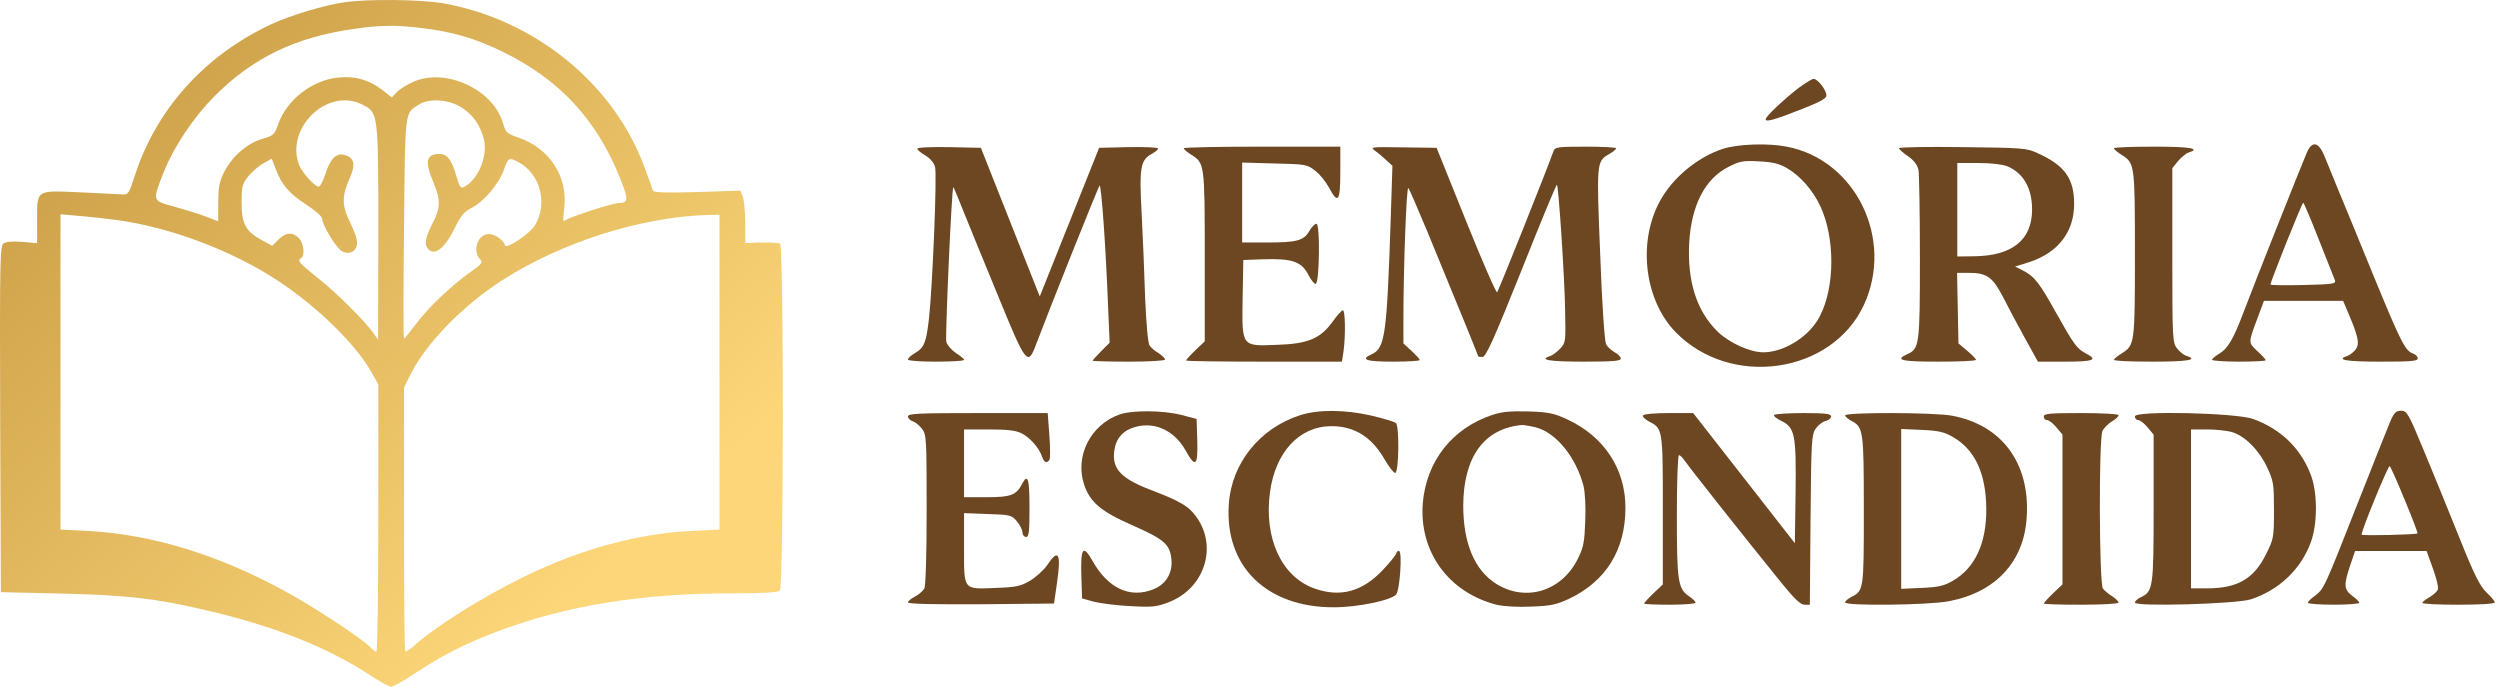 <svg xmlns="http://www.w3.org/2000/svg" width="273" height="75" viewBox="0 0 273 75" fill="none"><path d="M37.612 0.249C35.366 0.581 31.844 1.628 29.675 2.623C22.427 5.992 17.119 11.836 14.745 19.109C14.082 21.177 14.005 21.279 13.316 21.227C12.933 21.202 10.841 21.1 8.671 20.998C3.873 20.794 4.052 20.666 4.052 24.162V26.561L2.419 26.408C1.372 26.332 0.658 26.383 0.377 26.587C-0.006 26.868 -0.031 28.603 0.02 45.779L0.096 64.664L6.732 64.817C13.877 64.996 16.838 65.328 22.248 66.578C29.675 68.288 35.519 70.559 40.24 73.622C41.389 74.388 42.512 75 42.716 75C42.92 75 44.145 74.311 45.447 73.443C48.433 71.478 50.883 70.253 54.456 68.9C61.984 66.093 70.074 64.792 80.002 64.792C83.422 64.792 84.953 64.69 85.157 64.485C85.591 64.052 85.591 26.893 85.183 26.612C85.03 26.51 84.111 26.459 83.141 26.485L81.38 26.536V24.367C81.38 23.167 81.253 21.891 81.125 21.508L80.844 20.819L76.123 20.972C72.677 21.074 71.376 21.023 71.299 20.819C71.248 20.641 70.84 19.492 70.381 18.267C67.037 9.156 58.386 2.112 48.356 0.351C45.906 -0.057 40.215 -0.133 37.612 0.249ZM46.034 3.057C49.53 3.491 51.878 4.18 54.966 5.685C61.091 8.697 65.123 13.035 67.65 19.314C68.671 21.814 68.645 22.146 67.548 22.172C66.91 22.172 62.188 23.703 61.78 24.035C61.474 24.265 61.448 24.06 61.602 22.861C62.061 19.314 60.045 16.174 56.548 15.001C55.349 14.592 55.221 14.464 54.915 13.418C53.869 9.794 48.714 7.395 45.217 8.901C44.502 9.207 43.66 9.718 43.354 10.049L42.793 10.636L41.67 9.769C40.24 8.697 38.786 8.288 36.948 8.467C34.141 8.722 31.359 10.866 30.415 13.469C29.981 14.694 29.905 14.796 28.68 15.154C27.046 15.613 25.413 17.017 24.52 18.701C23.958 19.798 23.856 20.334 23.831 22.07V24.162L22.427 23.627C21.661 23.346 20.105 22.861 18.982 22.555C16.583 21.891 16.634 21.993 17.884 18.777C18.982 16.047 21.125 12.806 23.422 10.509C27.582 6.323 32.278 4.052 38.633 3.159C41.619 2.725 43.227 2.725 46.034 3.057ZM39.526 11.402C41.312 12.295 41.312 12.219 41.312 25.362L41.287 37.102L40.751 36.336C39.705 34.907 36.617 31.844 34.626 30.288C32.635 28.705 32.431 28.45 32.891 28.169C33.324 27.889 33.171 26.536 32.635 26C31.946 25.311 31.206 25.362 30.415 26.153L29.726 26.842L28.603 26.23C26.817 25.26 26.383 24.443 26.383 22.121C26.383 20.334 26.434 20.105 27.148 19.211C27.582 18.701 28.322 18.063 28.807 17.808L29.675 17.323L30.109 18.446C30.772 20.207 31.563 21.125 33.452 22.351C34.473 23.014 35.187 23.652 35.187 23.907C35.187 24.545 36.617 26.919 37.255 27.378C37.816 27.761 38.48 27.659 38.811 27.174C39.169 26.663 39.016 25.923 38.224 24.265C37.306 22.427 37.306 21.406 38.25 19.314C38.862 17.91 38.658 17.17 37.586 16.915C36.693 16.685 36.055 17.348 35.519 19.033C35.289 19.773 34.958 20.385 34.805 20.385C34.371 20.385 32.967 18.829 32.661 18.012C31.13 13.98 35.749 9.513 39.526 11.402ZM50.474 11.785C51.674 12.576 52.414 13.648 52.822 15.128C53.307 16.94 52.261 19.569 50.73 20.385C50.321 20.615 50.219 20.487 49.862 19.314C49.326 17.451 48.841 16.812 47.999 16.812C46.544 16.812 46.365 17.604 47.31 19.875C48.152 21.84 48.127 22.759 47.157 24.545C46.34 26.128 46.289 26.919 46.978 27.378C47.667 27.812 48.739 26.842 49.658 24.902C50.321 23.55 50.704 23.091 51.495 22.708C52.822 22.019 54.507 20.079 55.017 18.548C55.502 17.195 55.579 17.17 56.574 17.68C58.998 18.956 59.866 22.223 58.411 24.622C57.799 25.566 55.298 27.25 55.145 26.791C54.966 26.281 54.328 25.745 53.664 25.592C52.363 25.26 51.444 27.225 52.414 28.297C52.746 28.68 52.644 28.807 51.317 29.752C49.198 31.257 46.723 33.631 45.396 35.417C44.758 36.259 44.196 36.974 44.12 36.974C44.043 36.974 44.043 31.538 44.12 24.902C44.247 11.708 44.171 12.423 45.779 11.402C46.901 10.687 49.096 10.866 50.474 11.785ZM12.448 23.984C18.471 24.749 25.362 27.353 30.492 30.747C34.651 33.529 38.607 37.382 40.368 40.317L41.312 41.95V56.548C41.312 64.588 41.21 71.172 41.108 71.172C40.981 71.172 40.674 70.942 40.419 70.662C39.628 69.794 34.243 66.246 31.13 64.562C23.805 60.555 16.583 58.36 9.616 57.978L6.604 57.825V40.623V23.397L8.595 23.576C9.667 23.652 11.402 23.856 12.448 23.984ZM78.573 40.649V57.825L75.587 57.978C69.717 58.233 63.388 59.968 57.212 62.98C52.542 65.277 47.412 68.492 45.09 70.636C44.707 70.968 44.324 71.197 44.247 71.121C44.171 71.07 44.12 64.562 44.12 56.676V42.333L44.86 40.828C46.57 37.459 50.449 33.478 54.66 30.721C61.193 26.485 69.972 23.677 77.373 23.473L78.573 23.448V40.649Z" fill="url(#paint0_linear_13_1459)"></path><path d="M196.332 9.66C194.648 10.987 192.81 12.722 192.81 13.028C192.81 13.36 193.806 13.08 196.843 11.88C198.782 11.114 199.446 10.757 199.446 10.425C199.446 9.838 198.501 8.613 198.042 8.613C197.863 8.613 197.098 9.098 196.332 9.66Z" fill="#6C4722"></path><path d="M188.166 16.244C185.562 17.086 182.985 19.128 181.53 21.501C178.774 25.993 179.437 32.628 182.985 36.278C189.008 42.428 200.033 40.82 203.529 33.317C206.872 26.12 202.636 17.443 195.107 16.014C193.014 15.606 189.799 15.733 188.166 16.244ZM195.184 18.388C196.613 19.23 197.991 20.812 198.782 22.522C200.39 25.967 200.39 31.327 198.731 34.517C197.634 36.712 194.852 38.472 192.555 38.472C191.1 38.472 188.855 37.452 187.579 36.227C185.256 33.955 184.235 30.714 184.465 26.478C184.695 22.42 186.2 19.485 188.778 18.209C189.977 17.596 190.36 17.52 192.07 17.622C193.601 17.698 194.265 17.852 195.184 18.388Z" fill="#6C4722"></path><path d="M251.891 16.703C251.049 18.694 246.149 31.046 245.128 33.751C243.878 37.094 243.291 38.064 242.295 38.651C241.887 38.907 241.555 39.187 241.555 39.289C241.555 39.391 242.882 39.493 244.49 39.493C246.098 39.493 247.425 39.417 247.425 39.34C247.425 39.264 247.017 38.804 246.506 38.345C245.485 37.375 245.485 37.503 246.583 34.568L247.221 32.858H251.534H255.872L256.357 34.007C257.506 36.686 257.684 37.477 257.276 38.115C257.046 38.422 256.638 38.753 256.357 38.855C255.005 39.289 256.153 39.493 259.93 39.493C263.299 39.493 264.014 39.442 264.014 39.136C264.014 38.932 263.784 38.702 263.503 38.6C262.661 38.345 262.151 37.324 259.165 30.051C257.582 26.197 255.872 21.986 255.336 20.736C254.826 19.46 254.162 17.852 253.882 17.163C253.218 15.478 252.478 15.3 251.891 16.703ZM253.218 26.172C254.086 28.366 254.877 30.383 254.979 30.612C255.107 30.995 254.775 31.046 251.534 31.123C249.543 31.174 247.935 31.148 247.935 31.072C247.91 30.816 251.381 22.139 251.508 22.139C251.585 22.139 252.351 23.951 253.218 26.172Z" fill="#6C4722"></path><path d="M100.17 16.244C100.17 16.372 100.578 16.703 101.063 16.984C101.599 17.316 102.007 17.801 102.109 18.235C102.339 19.051 101.828 31.327 101.446 34.772C101.139 37.426 100.935 37.962 99.889 38.575C99.481 38.804 99.149 39.111 99.149 39.264C99.149 39.391 100.45 39.493 102.211 39.493C103.896 39.493 105.274 39.417 105.274 39.289C105.274 39.187 104.865 38.855 104.38 38.549C103.896 38.217 103.436 37.681 103.334 37.324C103.206 36.763 103.921 20.582 104.1 20.429C104.125 20.404 104.61 21.552 105.172 22.982C105.759 24.411 107.443 28.596 108.974 32.271C112.062 39.825 112.241 40.055 113.16 37.554C114.487 34.032 119.897 20.455 120.076 20.276C120.254 20.072 120.739 26.707 120.995 33.292L121.173 37.426L120.229 38.371C119.718 38.881 119.31 39.34 119.31 39.391C119.31 39.442 121.097 39.493 123.266 39.493C125.435 39.493 127.222 39.391 127.222 39.264C127.222 39.136 126.915 38.83 126.533 38.575C126.124 38.345 125.69 37.962 125.537 37.733C125.359 37.503 125.18 35.487 125.052 32.603C124.976 30 124.797 25.84 124.67 23.339C124.389 18.286 124.542 17.469 125.767 16.805C126.15 16.601 126.456 16.346 126.456 16.218C126.456 16.091 125.001 16.04 123.24 16.065L120.025 16.142L116.784 24.258L113.542 32.373L110.327 24.258L107.111 16.142L103.64 16.065C101.624 16.04 100.17 16.091 100.17 16.244Z" fill="#6C4722"></path><path d="M129.263 16.193C129.289 16.32 129.646 16.627 130.106 16.907C131.535 17.826 131.56 17.877 131.56 27.984V37.273L130.539 38.243C129.978 38.779 129.519 39.289 129.519 39.366C129.519 39.442 133.347 39.493 138.043 39.493H146.541L146.72 38.319C146.949 36.559 146.898 33.879 146.643 33.879C146.516 33.879 146.005 34.44 145.52 35.129C144.193 36.967 142.841 37.554 139.446 37.656C135.542 37.809 135.618 37.911 135.695 32.526L135.771 28.392L137.941 28.315C141.054 28.213 142.1 28.545 142.841 29.949C143.147 30.561 143.53 31.046 143.683 30.995C144.091 30.842 144.168 24.436 143.759 24.436C143.581 24.436 143.223 24.794 142.994 25.202C142.381 26.274 141.641 26.478 138.425 26.478H135.644V22.114V17.75L139.166 17.852C142.534 17.928 142.738 17.954 143.581 18.617C144.091 18.975 144.755 19.817 145.112 20.455C146.107 22.343 146.362 22.037 146.362 18.822V16.014H137.813C133.117 16.014 129.263 16.091 129.263 16.193Z" fill="#6C4722"></path><path d="M150.165 16.474C150.497 16.703 151.058 17.188 151.415 17.52L152.053 18.107L151.875 23.619C151.441 36.712 151.262 38.013 149.757 38.702C148.506 39.264 149.17 39.493 152.105 39.493C153.712 39.493 155.039 39.417 155.039 39.315C155.039 39.213 154.631 38.779 154.146 38.319L153.253 37.503V34.721C153.253 29.362 153.585 20.327 153.789 20.532C153.891 20.634 154.81 22.752 155.831 25.202C159.684 34.542 161.42 38.83 161.42 38.907C161.42 38.958 161.624 38.983 161.879 38.983C162.262 38.983 163.078 37.171 166.141 29.54C168.208 24.334 169.944 20.123 170.02 20.174C170.199 20.353 170.862 30.383 170.913 33.955C170.99 37.299 170.964 37.426 170.377 38.064C170.046 38.422 169.561 38.779 169.28 38.881C167.978 39.289 169.178 39.493 172.904 39.493C176.145 39.493 176.987 39.417 176.987 39.162C176.987 38.958 176.681 38.651 176.324 38.473C175.967 38.269 175.533 37.886 175.38 37.579C175.226 37.273 174.946 33.343 174.742 27.805C174.333 17.724 174.333 17.622 175.711 16.831C176.12 16.601 176.477 16.32 176.477 16.193C176.477 16.091 174.971 16.014 173.159 16.014C170.224 16.014 169.816 16.065 169.663 16.448C168.923 18.541 163.64 31.761 163.487 31.914C163.385 32.016 161.853 28.52 160.093 24.13L156.877 16.142L153.202 16.091C149.68 16.04 149.578 16.04 150.165 16.474Z" fill="#6C4722"></path><path d="M207.357 16.193C207.382 16.295 207.816 16.703 208.352 17.061C209.016 17.52 209.373 18.005 209.501 18.566C209.577 19.026 209.654 23.339 209.654 28.188C209.654 37.707 209.603 38.064 208.276 38.677C206.847 39.315 207.612 39.493 211.695 39.493C213.941 39.493 215.779 39.417 215.779 39.289C215.779 39.187 215.345 38.753 214.835 38.319L213.865 37.503L213.788 33.649L213.712 29.796H215.013C216.953 29.796 217.591 30.255 218.714 32.399C219.224 33.419 220.296 35.436 221.087 36.865L222.542 39.493H225.528C228.616 39.493 229.126 39.289 227.825 38.626C226.804 38.09 226.472 37.63 224.584 34.262C222.695 30.867 222.185 30.204 220.909 29.54L220.041 29.107L221.521 28.647C224.711 27.626 226.472 25.38 226.498 22.318C226.498 19.511 225.502 18.081 222.516 16.729C221.317 16.167 220.909 16.142 214.324 16.065C210.496 16.014 207.357 16.065 207.357 16.193ZM219.199 18.158C220.96 18.898 221.904 20.557 221.904 22.879C221.904 26.197 219.735 27.933 215.6 27.984L213.737 28.009V22.905V17.801H216.034C217.438 17.801 218.688 17.954 219.199 18.158Z" fill="#6C4722"></path><path d="M230.836 16.193C230.862 16.32 231.219 16.627 231.679 16.907C233.108 17.826 233.133 17.877 233.133 27.754C233.133 37.63 233.108 37.681 231.679 38.6C231.219 38.881 230.862 39.187 230.836 39.289C230.836 39.417 232.725 39.493 235.047 39.493C238.927 39.493 240.126 39.289 238.748 38.855C238.467 38.779 238.008 38.396 237.727 38.039C237.242 37.401 237.217 37.044 237.217 27.856V18.362L237.855 17.571C238.212 17.163 238.748 16.729 239.003 16.652C240.381 16.218 239.156 16.014 235.175 16.014C232.802 16.014 230.836 16.091 230.836 16.193Z" fill="#6C4722"></path><path d="M122.245 45.261C119.081 46.384 117.345 49.83 118.392 52.943C119.03 54.832 120.255 55.878 123.649 57.358C127.12 58.889 127.732 59.425 127.911 61.008C128.089 62.539 127.349 63.789 125.946 64.351C123.394 65.372 120.995 64.249 119.31 61.263C118.264 59.4 117.983 59.783 118.085 62.998L118.162 65.346L119.438 65.704C120.152 65.882 121.913 66.112 123.394 66.188C125.767 66.316 126.252 66.29 127.579 65.78C131.815 64.172 133.143 59.119 130.182 55.878C129.544 55.163 128.396 54.551 126.073 53.658C122.424 52.305 121.403 51.259 121.684 49.191C121.862 47.864 122.653 46.971 124.006 46.614C126.15 46.027 128.268 47.048 129.468 49.191C130.539 51.131 130.82 50.901 130.744 48.094L130.667 45.746L129.008 45.312C126.992 44.802 123.623 44.776 122.245 45.261Z" fill="#6C4722"></path><path d="M141.973 45.338C137.558 46.767 134.495 50.57 134.189 55.036C133.704 61.824 138.298 66.341 145.673 66.316C148.251 66.316 151.951 65.55 152.462 64.912C152.87 64.427 153.151 60.166 152.768 60.166C152.615 60.166 152.487 60.267 152.487 60.395C152.487 60.548 151.849 61.339 151.058 62.182C148.787 64.632 146.311 65.295 143.427 64.223C139.905 62.896 138.017 58.736 138.68 53.76C139.267 49.396 141.845 46.588 145.316 46.537C147.868 46.512 149.782 47.686 151.211 50.187C151.696 51.029 152.232 51.693 152.36 51.642C152.768 51.539 152.819 46.512 152.436 46.206C152.258 46.052 151.058 45.695 149.782 45.389C146.898 44.725 143.963 44.7 141.973 45.338Z" fill="#6C4722"></path><path d="M162.951 45.312C158.587 46.767 155.779 50.34 155.371 54.908C154.937 60.268 158.204 64.734 163.512 66.061C164.227 66.214 165.784 66.316 167.213 66.24C169.356 66.163 169.943 66.035 171.373 65.372C175.379 63.458 177.498 60.038 177.498 55.444C177.498 51.208 175.175 47.686 171.194 45.823C169.714 45.134 169.178 45.006 166.932 44.929C164.941 44.879 164.023 44.955 162.951 45.312ZM167.698 46.665C169.918 47.226 172.113 49.932 172.929 53.096C173.082 53.785 173.185 55.393 173.108 56.899C173.031 59.145 172.929 59.757 172.317 60.982C170.556 64.581 166.6 65.78 163.359 63.738C161.011 62.233 159.786 59.323 159.786 55.189C159.812 49.881 162.083 46.767 166.217 46.41C166.396 46.41 167.06 46.512 167.698 46.665Z" fill="#6C4722"></path><path d="M261.002 46.053C260.721 46.742 259.088 50.825 257.378 55.163C253.805 64.249 253.779 64.3 252.784 65.066C252.35 65.372 252.019 65.704 252.019 65.831C252.019 65.933 253.295 66.035 254.826 66.035C256.383 66.035 257.633 65.933 257.633 65.831C257.633 65.704 257.301 65.372 256.868 65.066C255.949 64.376 255.923 63.866 256.638 61.748L257.174 60.166H261.078H264.983L265.672 62.08C266.055 63.126 266.31 64.147 266.208 64.376C266.132 64.606 265.723 64.963 265.289 65.219C264.881 65.448 264.524 65.729 264.524 65.831C264.524 65.959 266.31 66.035 268.48 66.035C270.904 66.035 272.435 65.933 272.435 65.78C272.435 65.653 272.027 65.168 271.542 64.708C270.827 64.019 270.24 62.896 268.633 58.889C267.535 56.159 265.8 51.871 264.753 49.37C262.993 45.108 262.839 44.853 262.201 44.853C261.64 44.853 261.436 45.057 261.002 46.053ZM262.61 54.627C263.426 56.567 264.039 58.2 263.988 58.252C263.835 58.379 257.888 58.532 257.888 58.379C257.888 57.843 260.823 50.748 260.951 50.901C261.078 51.004 261.819 52.688 262.61 54.627Z" fill="#6C4722"></path><path d="M99.149 45.465C99.149 45.669 99.378 45.899 99.659 46.001C99.94 46.078 100.399 46.461 100.68 46.818C101.165 47.456 101.19 47.813 101.19 55.623C101.19 60.727 101.088 63.968 100.935 64.274C100.782 64.529 100.323 64.938 99.914 65.142C99.481 65.371 99.149 65.652 99.149 65.78C99.149 65.959 101.981 66.01 107.137 65.984L115.099 65.907L115.431 63.611C115.89 60.42 115.584 59.859 114.385 61.671C114.002 62.233 113.16 62.998 112.496 63.406C111.45 64.019 110.965 64.121 108.821 64.198C105.146 64.351 105.274 64.529 105.274 59.885V56.031L107.851 56.133C110.301 56.21 110.454 56.235 111.041 56.924C111.373 57.307 111.654 57.868 111.654 58.149C111.654 58.404 111.833 58.634 112.037 58.634C112.368 58.634 112.42 58.098 112.42 55.444C112.42 52.279 112.241 51.667 111.628 52.815C110.99 54.066 110.403 54.295 107.775 54.295H105.274V50.595V46.894H107.979C109.918 46.894 110.914 46.996 111.526 47.303C112.445 47.737 113.491 48.936 113.798 49.88C114.002 50.518 114.334 50.646 114.614 50.187C114.691 50.033 114.691 48.834 114.589 47.507L114.41 45.108H106.779C100.323 45.108 99.149 45.159 99.149 45.465Z" fill="#6C4722"></path><path d="M179.412 45.364C179.335 45.491 179.616 45.772 180.024 46.002C181.581 46.793 181.581 46.742 181.581 55.674V63.815L180.56 64.785C179.999 65.321 179.539 65.831 179.539 65.908C179.539 65.984 180.815 66.035 182.347 66.035C183.903 66.035 185.154 65.933 185.154 65.806C185.154 65.678 184.848 65.397 184.49 65.142C183.24 64.326 183.112 63.56 183.112 56.337C183.112 52.662 183.214 49.702 183.342 49.702C183.47 49.702 183.75 49.983 183.98 50.315C184.363 50.927 190.896 59.17 194.648 63.789C195.975 65.423 196.638 66.035 197.047 66.035H197.634L197.71 56.771C197.787 48.247 197.812 47.482 198.272 46.818C198.527 46.435 199.012 46.053 199.344 45.976C199.675 45.899 199.956 45.67 199.956 45.465C199.956 45.185 199.344 45.108 196.919 45.108C195.235 45.108 193.806 45.21 193.729 45.312C193.652 45.44 194.01 45.721 194.495 45.95C196 46.691 196.153 47.38 196.077 53.76L196 59.323L191.917 54.092C189.671 51.208 187.17 48.018 186.353 46.971L184.899 45.108H182.219C180.764 45.108 179.514 45.21 179.412 45.364Z" fill="#6C4722"></path><path d="M201.487 45.364C201.487 45.491 201.819 45.772 202.202 45.976C203.478 46.64 203.529 47.048 203.529 55.776C203.529 64.555 203.529 64.504 202.074 65.244C201.743 65.423 201.487 65.653 201.487 65.78C201.487 66.189 210.573 66.087 212.819 65.653C217.923 64.683 221.036 61.34 221.317 56.465C221.7 50.57 218.586 46.384 213.125 45.389C211.211 45.032 201.487 45.006 201.487 45.364ZM213.329 47.763C215.677 49.141 216.876 51.718 216.902 55.572C216.927 59.324 215.677 62.003 213.278 63.407C212.308 63.968 211.721 64.121 209.858 64.198L207.612 64.3V55.572V46.844L209.858 46.946C211.747 47.022 212.308 47.175 213.329 47.763Z" fill="#6C4722"></path><path d="M223.18 45.491C223.18 45.695 223.333 45.874 223.537 45.874C223.741 45.874 224.201 46.231 224.558 46.665L225.222 47.456V55.623V63.815L224.201 64.785C223.639 65.321 223.18 65.831 223.18 65.908C223.18 65.984 225.017 66.035 227.263 66.035C229.509 66.035 231.347 65.933 231.347 65.806C231.347 65.678 231.04 65.372 230.658 65.117C230.249 64.887 229.815 64.479 229.637 64.274C229.228 63.739 229.177 47.967 229.586 47.073C229.739 46.742 230.198 46.282 230.607 46.027C231.015 45.797 231.347 45.491 231.347 45.338C231.347 45.21 229.662 45.108 227.263 45.108C223.792 45.108 223.18 45.159 223.18 45.491Z" fill="#6C4722"></path><path d="M233.133 45.465C233.133 45.695 233.286 45.873 233.49 45.873C233.695 45.873 234.154 46.231 234.511 46.665L235.175 47.456V55.495C235.175 64.223 235.124 64.606 233.72 65.244C233.414 65.397 233.133 65.652 233.133 65.805C233.133 66.265 244.158 65.959 245.791 65.448C248.879 64.427 251.253 62.181 252.35 59.195C253.09 57.154 253.09 53.709 252.299 51.743C251.176 48.885 249.007 46.818 246.021 45.746C244.158 45.082 233.133 44.827 233.133 45.465ZM243.699 47.175C245.102 47.558 246.71 49.166 247.578 51.054C248.267 52.509 248.318 52.866 248.318 55.699C248.318 58.66 248.292 58.838 247.476 60.471C246.149 63.177 244.388 64.223 241.121 64.249H239.258V55.572V46.894H240.993C241.938 46.894 243.137 47.022 243.699 47.175Z" fill="#6C4722"></path><defs><linearGradient id="paint0_linear_13_1459" x1="51.63" y1="75" x2="-12.548" y2="3.773" gradientUnits="userSpaceOnUse"><stop stop-color="#FCD678"></stop><stop offset="1" stop-color="#C0923C"></stop></linearGradient></defs></svg>